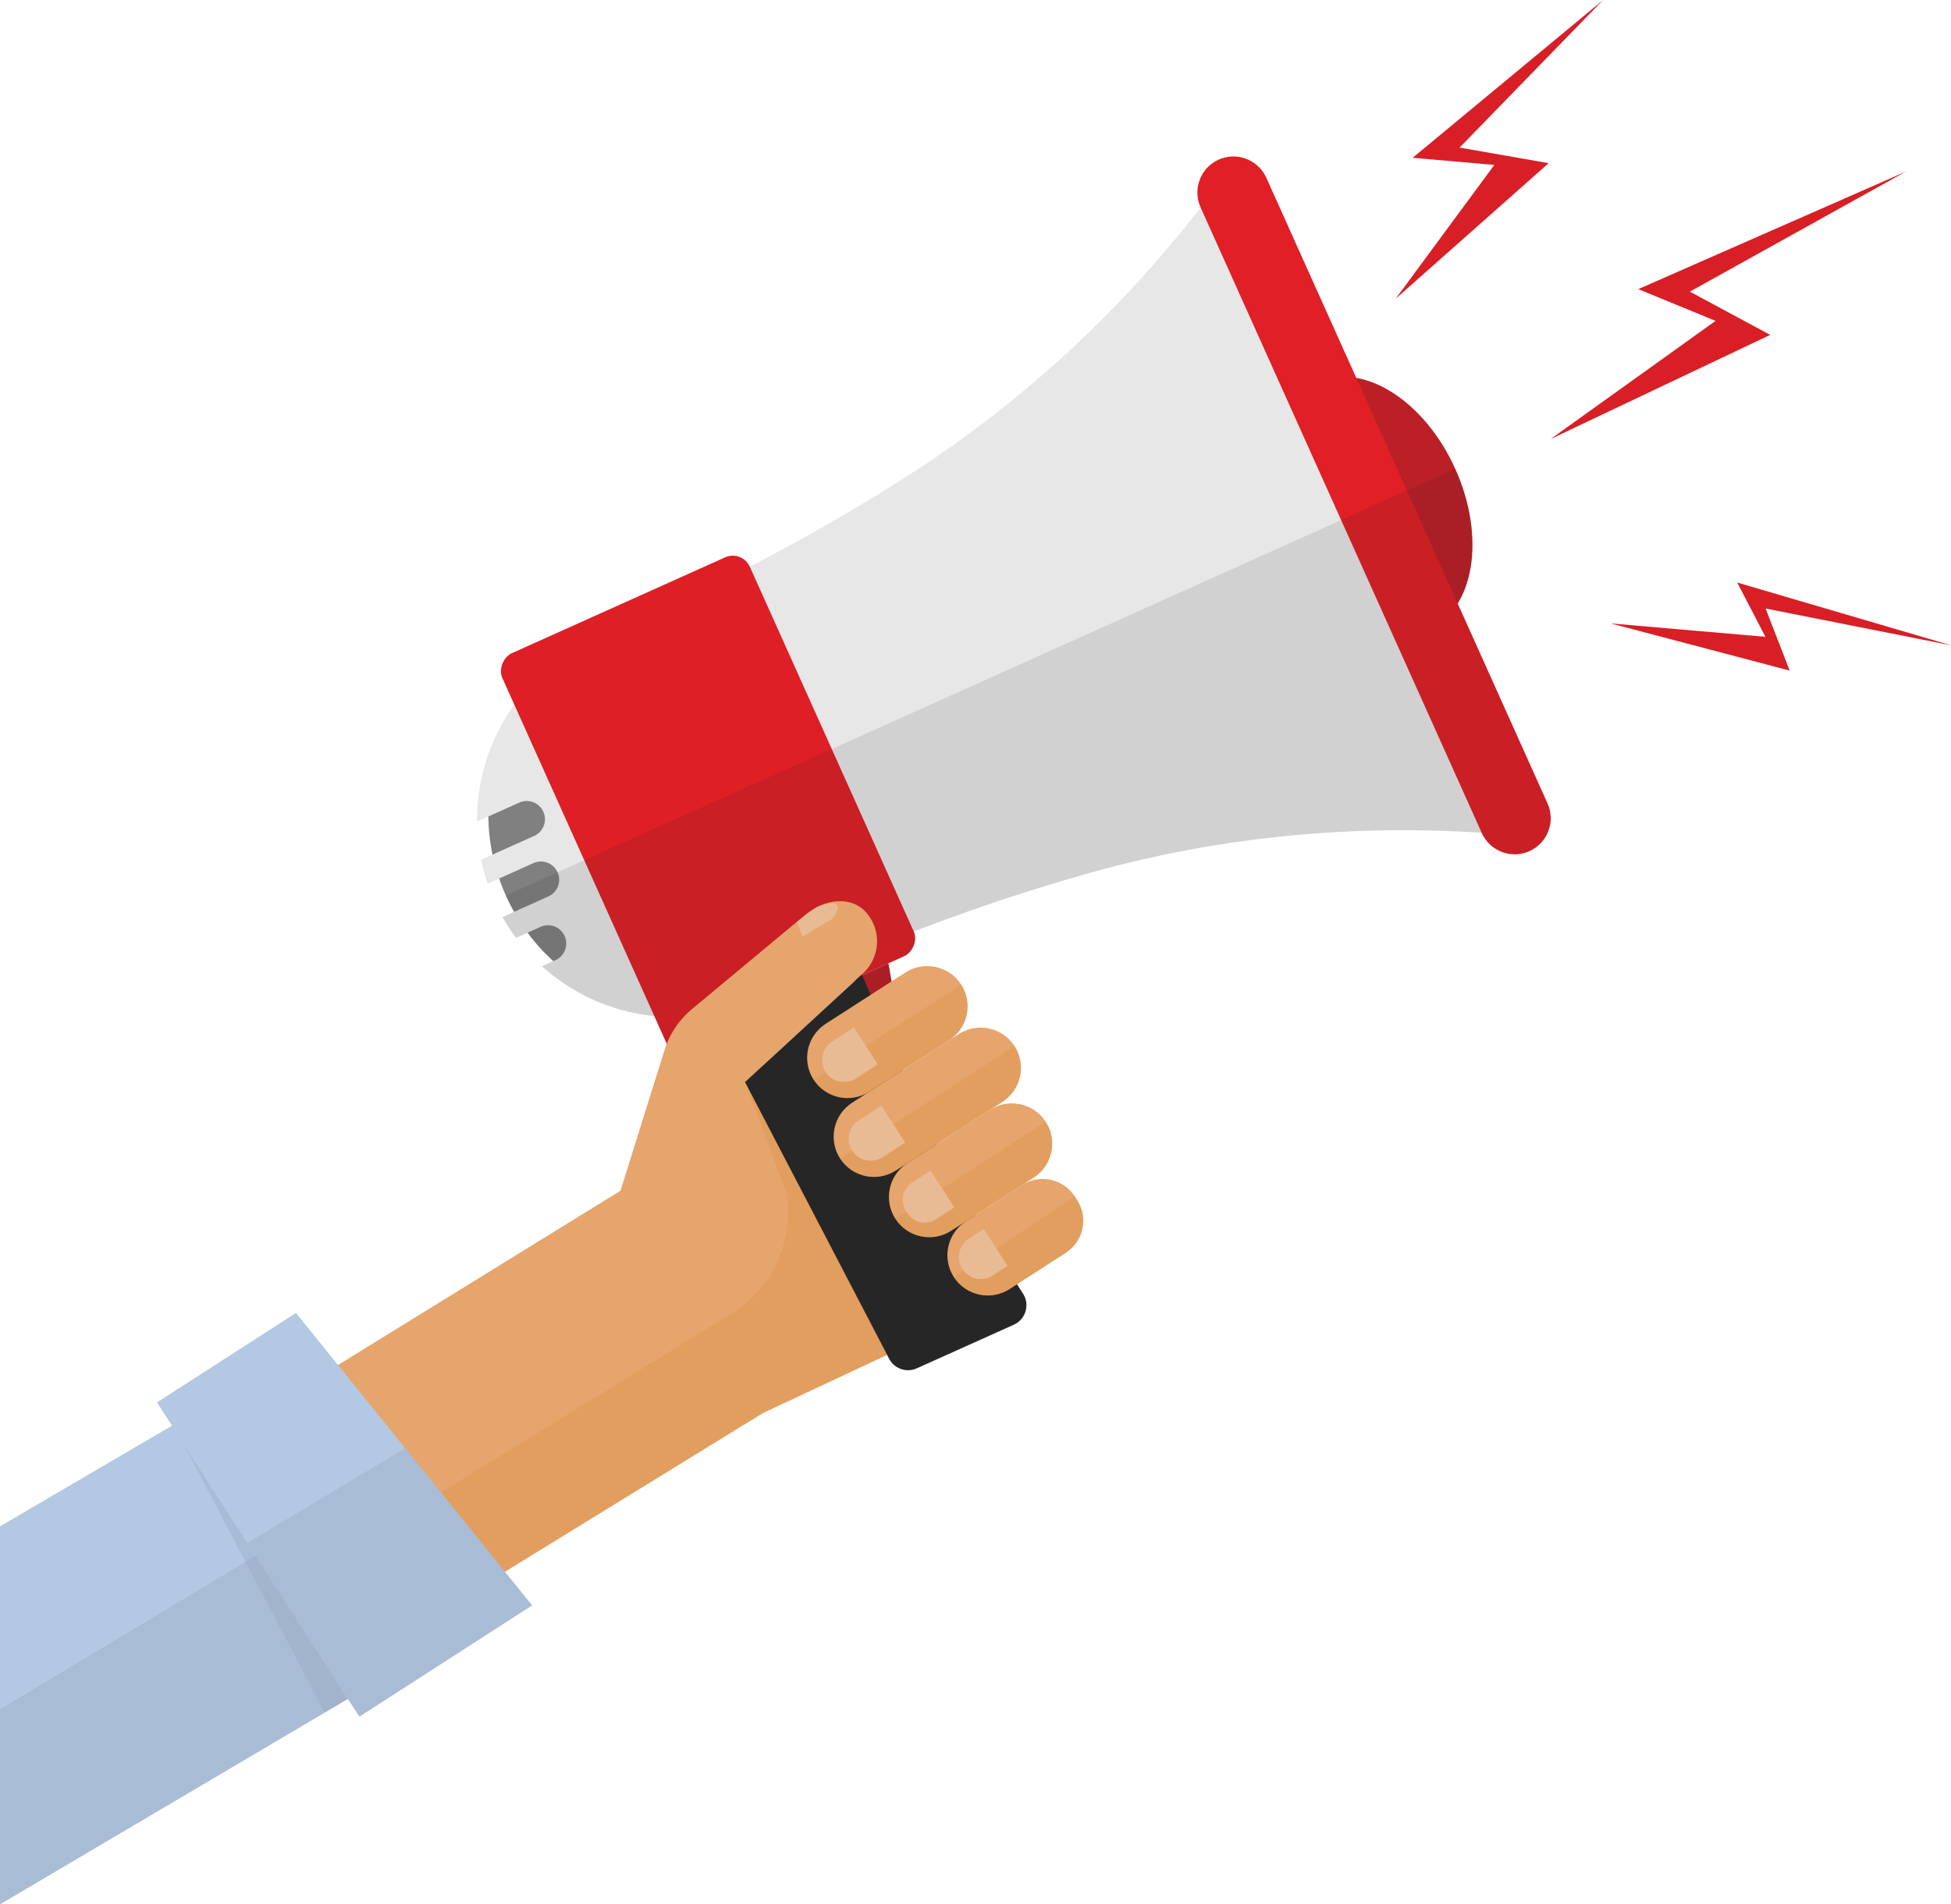 <svg xmlns="http://www.w3.org/2000/svg" width="286.96" height="280.12" viewBox="0 0 286.96 280.12"><g><g id="b"><polygon points="0 280.12 72.83 237.12 42.67 199.55 0 224.52 0 280.12" fill="#b3c8e3" stroke-width="0"></polygon><polygon points="0 280.12 72.83 237.12 56.9 217.27 0 251.44 0 280.12" fill="#8fa0b5" opacity=".28" stroke-width="0"></polygon><g id="c"><ellipse cx="202.1" cy="74.35" rx="13.11" ry="19.9" transform="translate(-12.72 89.39) rotate(-24.2)" fill="#ba2026" stroke-width="0"></ellipse><path d="M99.97,88.41c-.8.37-1.59.74-2.39,1.1l-8.96,4.03c-14.42,6.48-20.78,23.58-14.21,38.2h0c6.57,14.62,23.58,21.21,38,14.73l8.96-4.03c.8-.36,1.61-.7,2.41-1.06l-23.81-52.98Z" fill="gray" stroke-width="0"></path><path d="M177.87,28.9l-1.77,2.26c-11.91,15.2-26.24,28.36-42.51,38.77-11.89,7.6-24.33,14.33-37.23,20.13l-9.08,4.08c-10.83,4.87-17.21,15.55-17.12,26.71l6.21-2.79c1.35-.61,2.95,0,3.55,1.35.61,1.35,0,2.95-1.35,3.55l-7.81,3.51c.24,1.18.56,2.36.96,3.52l6.74-3.03c1.35-.61,2.95,0,3.55,1.35.61,1.35,0,2.95-1.35,3.55l-6.74,3.03c.61,1.07,1.27,2.09,1.99,3.06l3.59-1.61c1.35-.61,2.95,0,3.55,1.35.61,1.35,0,2.95-1.35,3.55l-1.99.89c8.28,7.47,20.51,9.8,31.34,4.93l9.08-4.08c12.9-5.8,26.2-10.64,39.77-14.48,18.58-5.26,37.94-7.23,57.21-6.06l2.87.18-42.13-93.73Z" fill="#e8e7e7" stroke-width="0"></path><path d="M130.68,141.7l1.45,8.42c.16.91-.32,1.8-1.16,2.18l-.31.14-5.05-8.46,5.06-2.28Z" fill="#ba2026" stroke-width="0"></path><rect x="71.99" y="98.42" width="64.31" height="39.91" rx="2.75" ry="2.75" transform="translate(169.42 -25.15) rotate(65.8)" fill="#de1f26" stroke-width="0"></rect><path d="M217.95,122.54l-41.37-92.05c-1.2-2.67,0-5.81,2.66-7.01h0c2.67-1.2,5.81,0,7.01,2.66l41.37,92.05c1.2,2.67,0,5.81-2.66,7.01h0c-2.67,1.2-5.81,0-7.01-2.66Z" fill="#e01f26" stroke-width="0"></path><path d="M147.41,185.75c-5.32-8.26-9.9-16.97-13.68-26.04l-3.04-7.29.27-.12c.84-.38,1.31-1.27,1.16-2.18l-1.45-8.42,2.35-1.06c1.38-.62,1.99-2.23,1.39-3.61,8.37-3.24,16.88-6.08,25.5-8.52,18.58-5.26,37.94-7.23,57.21-6.06l.8.05.02.04c1.2,2.67,4.34,3.86,7.01,2.66,2.67-1.2,3.86-4.34,2.66-7.01l-13.23-29.43c2.93-4.7,2.99-12.39-.34-19.8h0s-139.65,62.77-139.65,62.77h0c.37.83.78,1.63,1.22,2.4l-1.71.77c.61,1.07,1.27,2.09,1.99,3.06l1.7-.76c1.14,1.54,2.41,2.94,3.79,4.19l-1.68.75c4.6,4.15,10.42,6.71,16.54,7.33l1.75,3.89c.62,1.38,2.25,2,3.63,1.38l1.47-.66,24.63,41.29c.82,1.37,2.53,1.91,3.98,1.26l14.28-6.42c1.71-.77,2.37-2.86,1.41-4.47Z" fill="#231f20" opacity=".11" stroke-width="0"></path><polyline points="205.28 43.94 207.2 42.24 227.78 24 214.68 21.71 235.79 0 207.78 23.21 219.79 24.26" fill="#d81f26" stroke-width="0"></polyline><polyline points="228.07 64.58 230.84 63.27 260.37 49.26 248.55 42.9 280.36 25.22 240.96 42.53 252.33 47.2" fill="#d81f26" stroke-width="0"></polyline><polyline points="236.88 91.7 239.13 92.29 263.23 98.64 259.69 89.51 286.96 94.92 255.52 85.69 259.66 93.67" fill="#d81f26" stroke-width="0"></polyline><path d="M91.26,175.16l6.39-20.4c.71-2.47,2.14-4.67,4.11-6.31l16.75-13.94c2.73-2.26,6.76-2.87,9.02-.14,2.26,2.73,1.88,6.78-.86,9.04l-13.82,12.73,2.78-1.79,25.68,39.88-29.09,13.62-53.22,32.76-21.11-32.52,53.35-32.92Z" fill="#e6a56c" stroke-width="0"></path><path d="M130.85,200.02l-21.27-40.85,17.19-15.83,6.96,16.38c3.78,9.07,11.47,22.42,16.8,30.67h0c.96,1.61.3,3.7-1.41,4.47l-14.28,6.42c-1.45.65-3.17.11-3.98-1.26Z" fill="#262626" stroke-width="0"></path><path d="M130.56,199.27l-20.97-40.1h0l6.21,16.65c.91,6.81-2.19,13.53-7.96,17.25l-47.97,29.54,8.01,12.43,44.38-27.19,18.32-8.57Z" fill="#cf8129" opacity=".19" stroke-width="0"></path><path d="M139.6,153.02l-11.74,7.56c-2.75,1.77-6.42.98-8.2-1.77h0c-1.77-2.75-.98-6.42,1.77-8.2l11.74-7.56c2.75-1.77,6.42-.98,8.2,1.77h0c1.77,2.75.98,6.42-1.77,8.2Z" fill="#e6a56c" stroke-width="0"></path><path d="M141.38,144.83l-21.7,13.98c1.77,2.75,5.44,3.55,8.2,1.77l11.74-7.56c2.75-1.77,3.55-5.44,1.77-8.2Z" fill="#cf8129" opacity=".19" stroke-width="0"></path><path d="M147.45,162.07l-15.69,10.11c-2.75,1.77-6.42.98-8.2-1.77h0c-1.77-2.75-.98-6.42,1.77-8.2l15.69-10.11c2.75-1.77,6.42-.98,8.2,1.77h0c1.77,2.75.98,6.42-1.77,8.2Z" fill="#e6a56c" stroke-width="0"></path><path d="M149.22,153.88h0c1.77,2.75.98,6.42-1.77,8.2l-15.69,10.11c-2.75,1.77-6.42.98-8.2-1.77h0l25.66-16.53Z" fill="#cf8129" opacity=".19" stroke-width="0"></path><path d="M152.05,173.22l-12.16,7.83c-2.75,1.77-6.42.98-8.2-1.77h0c-1.77-2.75-.98-6.42,1.77-8.2l12.16-7.83c2.75-1.77,6.42-.98,8.2,1.77h0c1.77,2.75.98,6.42-1.77,8.2Z" fill="#e6a56c" stroke-width="0"></path><path d="M153.82,165.02h0c1.77,2.75.98,6.42-1.77,8.2l-12.16,7.83c-2.75,1.77-6.42.98-8.2-1.77h0l22.12-14.25Z" fill="#cf8129" opacity=".19" stroke-width="0"></path><path d="M156.78,184.28l-8.29,5.34c-2.75,1.77-6.42.98-8.2-1.77h0c-1.77-2.75-.98-6.42,1.77-8.2l8.29-5.34c2.59-1.67,6.05-.92,7.72,1.67l.37.58c1.67,2.59.92,6.05-1.67,7.72Z" fill="#e6a56c" stroke-width="0"></path><path d="M158.08,175.98l.37.58c1.67,2.59.92,6.05-1.67,7.72l-8.29,5.34c-2.75,1.77-6.42.98-8.2-1.77h0s17.79-11.87,17.79-11.87Z" fill="#cf8129" opacity=".19" stroke-width="0"></path><g id="d"><path d="M129.09,156.57l-3.21,2.07c-1.5.96-3.49.53-4.46-.97h0c-.96-1.5-.53-3.49.97-4.46l3.21-2.07,3.49,5.42Z" fill="#e8bb94" stroke-width="0"></path><path d="M121.7,135.57l.85-.51c.37-.63,2.12-3.33-2.38-1.64l-2.95,2.18.8,2.2,3.68-2.23Z" fill="#e8bb94" stroke-width="0"></path><path d="M133.13,168.08l-3.32,2.14c-1.5.96-3.49.53-4.46-.97h0c-.96-1.5-.53-3.49.97-4.46l3.32-2.14,3.49,5.42Z" fill="#e8bb94" stroke-width="0"></path><path d="M140.36,177.61l-2.71,1.75c-1.41.91-3.28.5-4.19-.91l-.21-.33c-.91-1.41-.5-3.28.91-4.19l2.71-1.75,3.49,5.42Z" fill="#e8bb94" stroke-width="0"></path><path d="M148.19,186.22l-2.19,1.41c-1.5.96-3.49.53-4.46-.97h0c-.96-1.5-.53-3.49.97-4.46l2.19-1.41,3.49,5.42Z" fill="#e8bb94" stroke-width="0"></path></g></g><polygon points="52.86 252.51 78.26 236.15 43.53 193.13 23.09 206.29 52.86 252.51" fill="#b3c8e3" stroke-width="0"></polygon><polygon points="52.86 252.51 78.26 236.15 59.59 213.02 36.39 226.95 52.86 252.51" fill="#8fa0b5" opacity=".28" stroke-width="0"></polygon><polygon points="26.98 212.4 47.76 251.89 51.13 249.9 26.98 212.4" fill="#8fa0b5" opacity=".28" stroke-width="0"></polygon></g></g></svg>